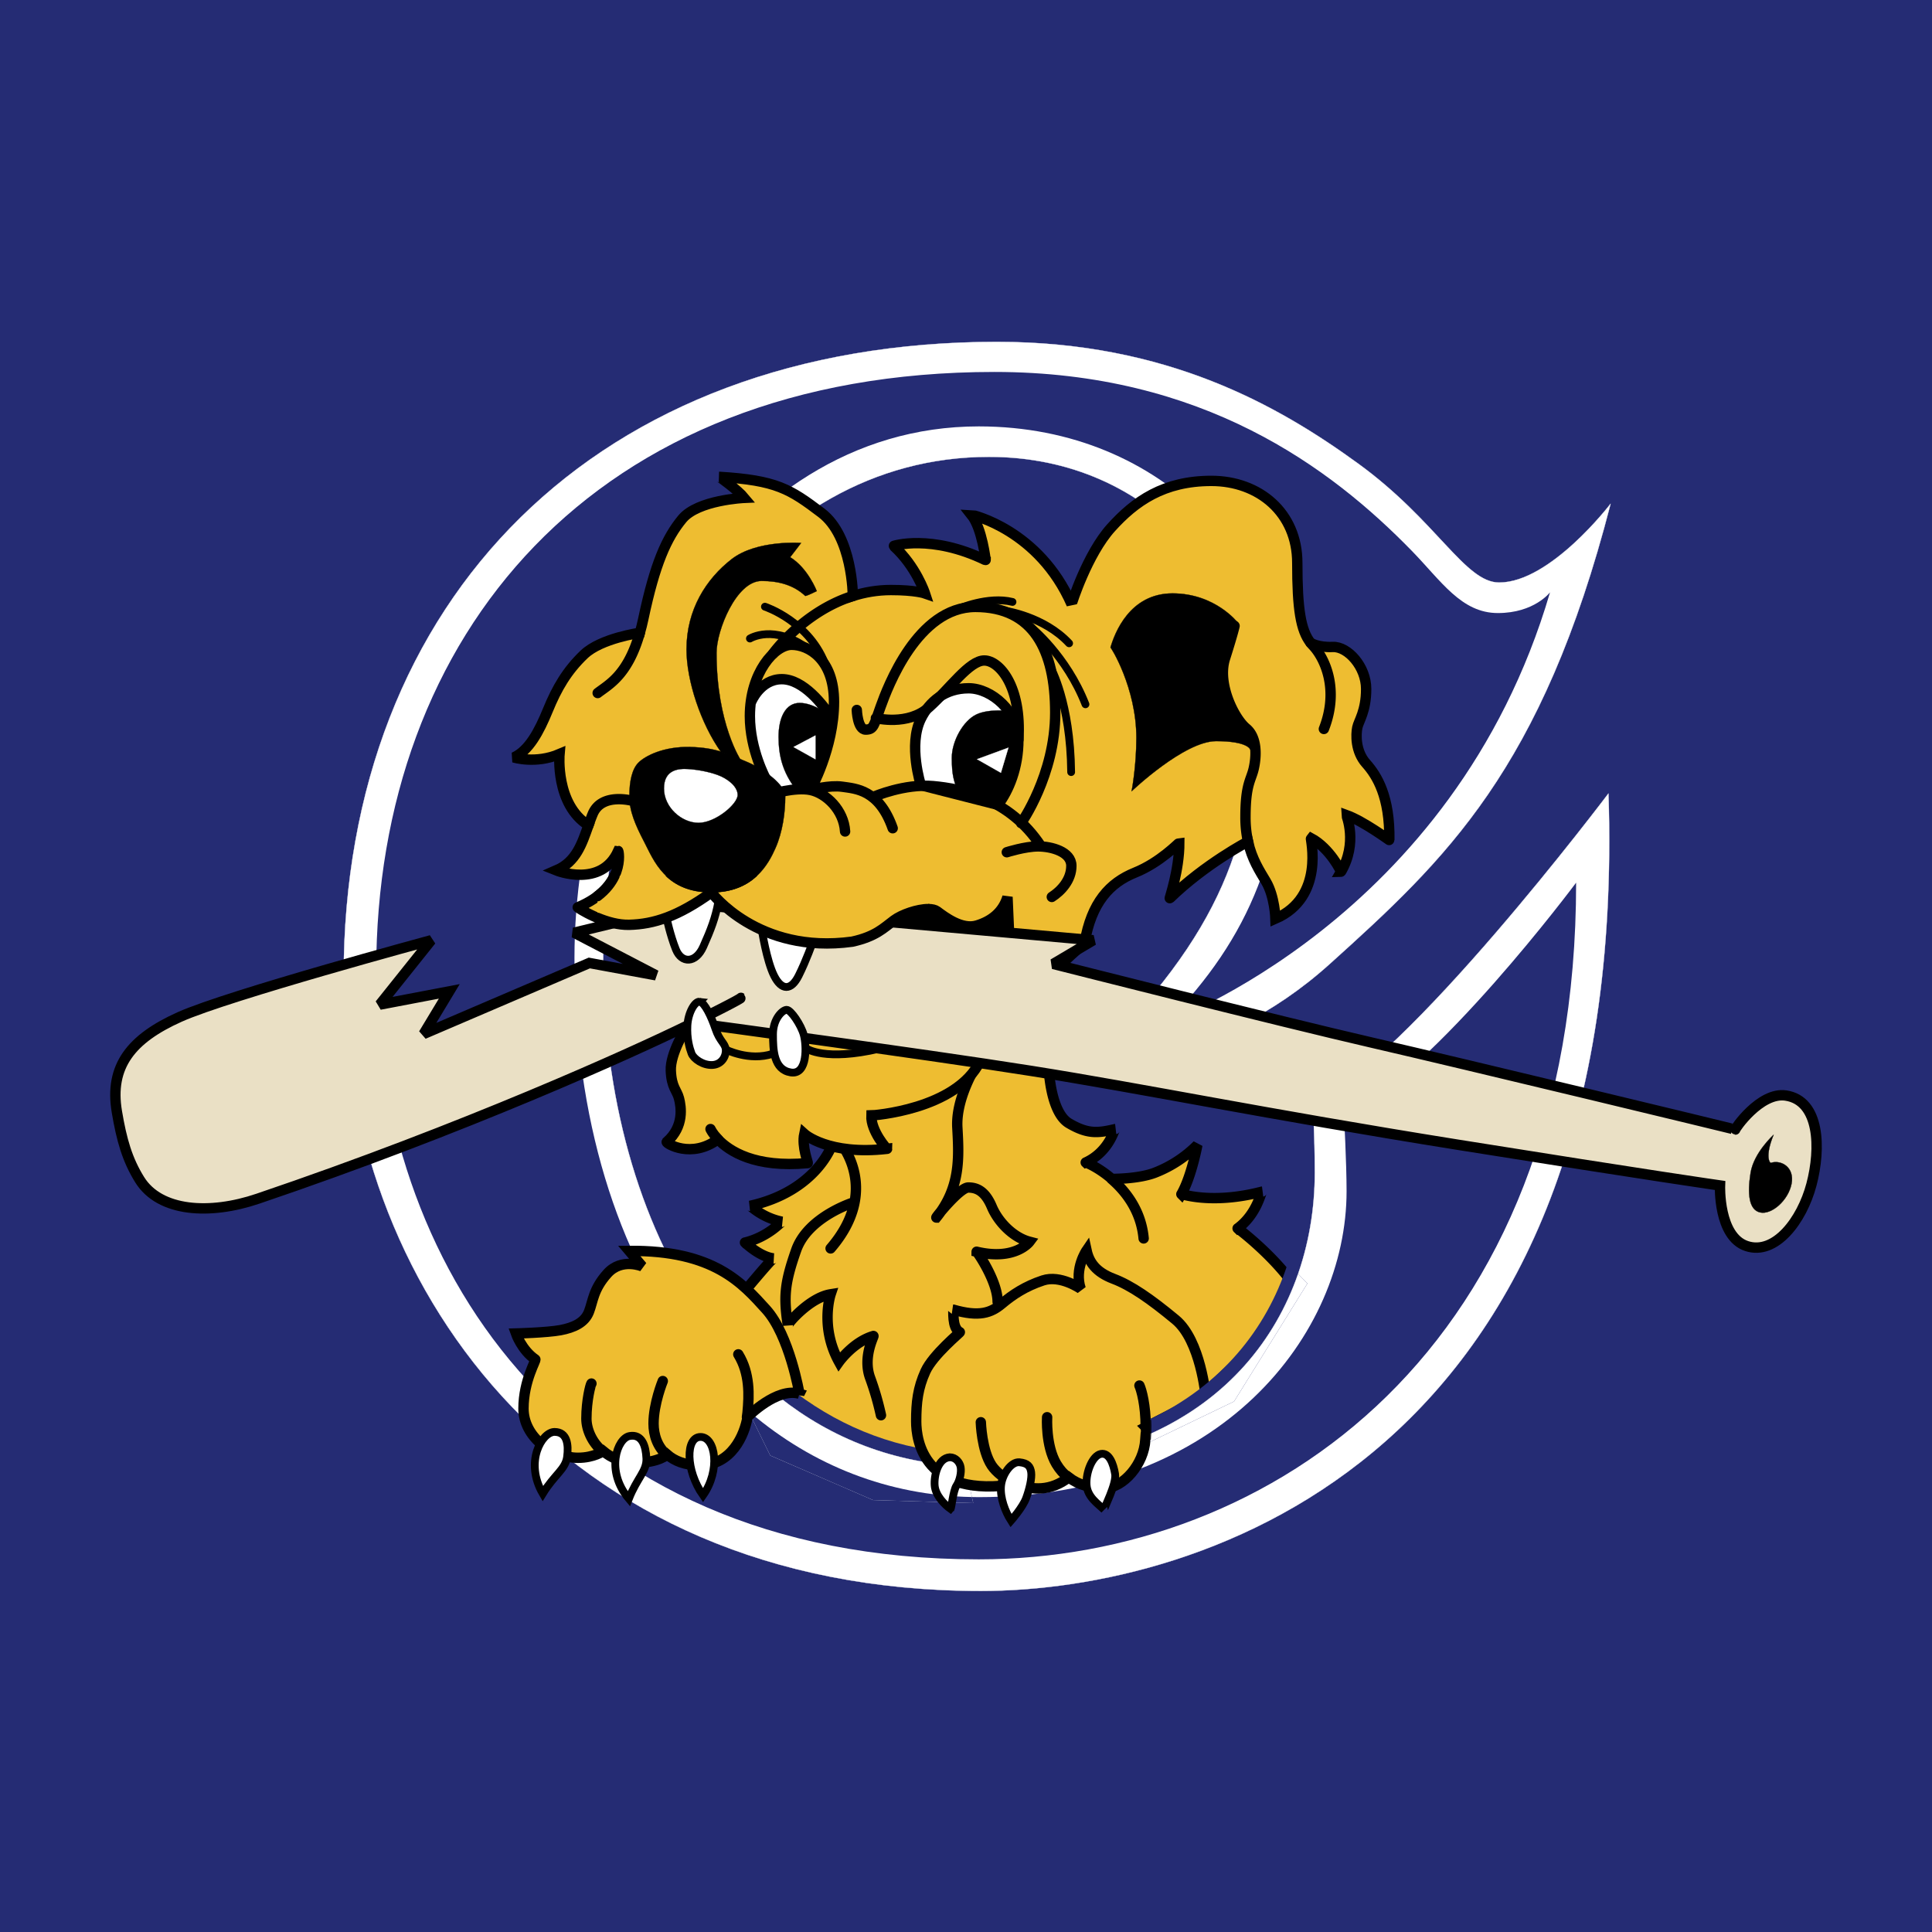 <svg xmlns="http://www.w3.org/2000/svg" width="2500" height="2500" viewBox="0 0 192.756 192.756"><path fill-rule="evenodd" clip-rule="evenodd" fill="#252c74" d="M0 0h192.756v192.756H0V0z"/><path d="M158.109 135.74h-1.592v4.326h-1.08v-4.326h-1.598v-.928h4.27v.928zm7.229 4.336h-1.082v-4.189h-.023l-1.531 4.189h-1.041l-1.48-4.189h-.025v4.18h-1.082v-5.254h1.871l1.23 3.43h.025l1.279-3.43h1.859v5.263z" fill-rule="evenodd" clip-rule="evenodd" fill="#fff" fill-opacity="0"/><path d="M99.529 32.825c-40.846 0-66.508 26.781-66.508 63.553 0 30.183 19.889 63.554 64.797 63.554 21.6 0 37.324-9.773 47.375-21.039 10.051-11.264 15.422-29.076 16.277-45.016.514-9.561.504-18.966.504-18.966s-22.668 30.82-32.291 34.221c-.215.213.213 3.4.213 7.652 0 14.879-10.051 28.27-32.291 28.27-22.241 0-36.142-22.955-36.142-49.1 0-28.695 17.322-49.099 36.997-49.099 18.789 0 25.447 16.579 25.447 24.23 0 14.404-6.488 25.308-17.535 35.498 0 0 5.422 2.717 18.818-3.402 7.912-3.613 23.182-18.235 28.346-29.266 4.076-8.708 7.934-18.117 9.113-28.014 0-.212-8.438 10.944-12.865 10.944-2.139 0-6.416-6.165-12.189-10.627-5.773-4.466-17.962-13.393-38.066-13.393z" fill-rule="evenodd" clip-rule="evenodd" fill="#252c74"/><path d="M99.48 34.108c-39.83 0-65.192 25.563-65.192 63.373 0 29.824 20.896 61.246 63.584 61.246 21.973 0 64.742-13.248 62.604-79.564 0 0-20.314 26.994-29.51 30.82 0 0 .213 3.188.213 7.014 0 14.453-9.623 29.332-33.361 29.332-23.737 0-37.638-23.592-37.638-50.587 0-26.357 15.397-50.163 38.493-50.163 16.467 0 26.518 13.178 26.518 25.506 0 12.329-3.207 22.105-16.467 34.859.215.213 12.404.639 23.951-9.777 11.549-10.415 21.172-19.342 28.016-45.911 0 0-5.988 7.864-11.119 7.864-3.422 0-6.203-6.163-14.115-11.902s-19.033-12.11-35.977-12.11z" fill-rule="evenodd" clip-rule="evenodd" fill="#fff" stroke="#fff" stroke-width=".026" stroke-linecap="round" stroke-miterlimit="2.613"/><path d="M99.213 37.109c-40.078 0-61.679 26.383-61.679 59.752 0 28.193 17.958 58.715 60.118 58.715 29.146 0 59.598-20.951 59.598-67.511 0 0-14.055 18.882-23.164 23.281 0-.26.262 4.656.262 7.502 0 14.227-12.492 30.521-36.695 30.521-23.163 0-40.339-21.729-40.339-53.803 0-24.313 15.095-53.025 40.339-53.025 18.738 0 30.709 14.227 30.709 28.194 0 13.969-3.643 22.763-11.971 31.298-.262 0 28.627-10.087 38.256-42.938 0 0-1.561 2.069-5.205 2.069-3.643 0-5.641-3.184-8.588-6.208-8.067-8.277-20.821-17.847-41.641-17.847z" fill-rule="evenodd" clip-rule="evenodd" fill="#252c74"/><path d="M66.51 91.526s.377 1.78.942 3.184c.565 1.405 1.978 1.405 2.731-.281.754-1.685 1.225-2.903 1.507-4.495.283-1.591.385-2.554.385-2.554l-5.565 4.146zM79.182 92.316l-3.157.429s.471 3.089 1.224 4.587c.754 1.498 1.696 1.498 2.449 0 .754-1.498 1.414-3.371 1.414-3.371l-1.93-1.645z" fill-rule="evenodd" clip-rule="evenodd" fill="#fff" stroke="#000" stroke-width=".259" stroke-miterlimit="2.613"/><path d="M103.635 98.41c2.412-2.465 4.57-4.316 4.57-4.316.68-4.057 2.518-6.018 5.033-7.033 2.518-1.014 4.355-2.975 4.422-2.975 0 2.772-1.02 5.612-.951 5.544 3.537-3.448 7.803-5.668 7.803-5.668.391 1.755 1.158 2.918 1.789 3.979.885 1.488.951 3.719.951 3.719 4.967-2.164 3.471-7.979 3.539-8.047 1.904 1.015 3.061 3.382 2.992 3.382 1.701-2.908.545-5.613.545-5.68 1.699.609 4.354 2.569 4.285 2.501.068-4.327-1.225-6.423-2.312-7.641-1.088-1.216-1.021-2.908-.885-3.583s.885-1.622.885-3.854c0-2.231-1.836-4.26-3.334-4.192-1.496.068-2.215-.417-2.215-.417-.973-1.249-1.322-3.331-1.322-7.968 0-5.002-3.809-8.182-8.572-8.182-4.762 0-7.619 2.029-10 4.667-2.381 2.637-3.945 7.573-3.945 7.64-3.266-7.438-9.933-8.925-10-8.925 1.088 1.352 1.428 4.599 1.428 4.53-5.442-2.637-9.251-1.419-9.183-1.419 2.244 2.027 3.129 4.732 3.129 4.732s-.952-.337-3.401-.337c-1.365 0-2.635.228-3.797.597 0 0-.013-5.939-3.142-8.305-3.129-2.367-4.49-3.246-10.205-3.585.068 0 1.905 1.353 2.518 2.097 0 0-4.626.203-6.191 2.096-1.564 1.894-2.721 4.463-3.877 9.941-.109.514-.227.989-.352 1.428 0 0-3.867.532-5.567 2.155-1.701 1.622-2.721 3.38-3.605 5.544-.884 2.164-1.905 4.057-3.402 4.733 0 0 2.177.677 4.558-.338 0 0-.447 5.018 2.886 7.113-.655 1.842-1.219 3.637-3.216 4.495 0 0 4.489 1.811 6.181-1.939.065 0 .781 3.622-4.034 5.625-.065 0 2.667 1.811 5.14 1.747 2.473-.064 4.879-.841 8.198-3.233 0 0 4.619 6.208 14.053 4.914 2.343-.517 3.123-1.358 4.164-2.133 1.041-.776 3.514-1.488 4.294-.905.781.582 2.472 1.875 3.969 1.422 1.496-.453 2.602-1.358 3.059-2.845l.26 5.949 2.857 2.97z" fill-rule="evenodd" clip-rule="evenodd" fill="#eebd31" stroke="#000" stroke-width="1.035" stroke-linecap="round" stroke-miterlimit="2.613"/><path d="M124.512 83.962a11.286 11.286 0 0 1-.252-2.445c0-3.246.543-3.652.816-4.802.271-1.149.408-3.11-.748-4.057s-2.926-4.395-2.109-6.964c.816-2.57.953-3.246.953-3.246m7.58 1.679c.076.099.158.192.242.282 1.156 1.217 2.654 4.328 1.09 8.317M85.087 59.461c-4.977 1.581-7.972 5.76-7.972 5.76m-13.277-2.088c-1.206 4.238-3.097 5.151-4.207 6.009m3.537 10.775s-3.123-.905-4.034 1.294c-.155.373-.293.752-.427 1.129" fill="none" stroke="#000" stroke-width="1.035" stroke-linecap="round" stroke-miterlimit="2.613"/><path d="M125.082 74.622l-.156-1.231-.93-1.155-1.316-2.232-.697-2.386.078-1.54.697-2.387.744-1.557s-2.236-2.931-6.521-2.931-5.783 3.99-6.191 5.41c0-.136 2.586 3.989 2.586 8.993 0 2.908-.477 5.341-.477 5.341s5.238-5.004 8.436-5.004 3.406.845 3.406.845l.341-.166z" fill-rule="evenodd" clip-rule="evenodd" stroke="#000" stroke-width=".026" stroke-miterlimit="2.613"/><path d="M76.108 68.386c-1.337.846-2.16 4.137.328 9.702.262.586 1.376.977 1.376.977a21.198 21.198 0 0 0 2.097-.521c-1.114-2.213-1.965-5.469-1.245-6.511.721-1.043 3.079-.652 3.538-.391l.262-.457c-2.228-3.386-4.194-4.167-6.356-2.799z" fill-rule="evenodd" clip-rule="evenodd" fill="#fff"/><path d="M82.714 71.35s-1.497-1.217-2.926-1.217-2.109 1.487-2.109 3.381.408 3.517 1.701 5.208l1.506.075 2.034-5.631-.206-1.816z" fill-rule="evenodd" clip-rule="evenodd" stroke="#000" stroke-width=".026" stroke-miterlimit="2.613"/><path fill-rule="evenodd" clip-rule="evenodd" fill="#fff" stroke="#fff" stroke-width=".026" stroke-miterlimit="2.613" d="M81.353 73.38v2.367l-2.178-1.218 2.178-1.149z"/><path d="M91.877 78.338s-1.292-3.989 0-6.626c.854-1.741 2.449-3.043 4.762-3.043 2.313 0 4.966 2.367 4.966 5.14 0 2.771-.951 5.072-2.041 6.491l-7.687-1.962z" fill-rule="evenodd" clip-rule="evenodd" fill="#fff" stroke="#000" stroke-width="1.035" stroke-linecap="round" stroke-miterlimit="2.613"/><path d="M100.746 70.944s-2.043-.27-3.336.339c-1.292.609-2.448 2.638-2.448 4.329s.204 2.299.544 3.178l4.084 1.488 1.625-3.258.484-4.215-.953-1.861z" fill-rule="evenodd" clip-rule="evenodd" stroke="#000" stroke-width=".026" stroke-miterlimit="2.613"/><path fill-rule="evenodd" clip-rule="evenodd" fill="#fff" stroke="#fff" stroke-width=".026" stroke-miterlimit="2.613" d="M100.609 74.597l-.748 2.502-2.381-1.352 3.129-1.15z"/><path d="M95.642 60.732s2.926-1.285 5.375-.677m-.747.879s3.879.542 6.396 3.248m-3.811-1.624s3.537 2.841 5.443 7.71m-3.47-3.652s1.973 3.449 2.041 10.416M76.317 60.529s4.559 1.489 6.124 6.02m-7.621-2.842s2.382-1.488 5.784 1.015" fill="none" stroke="#000" stroke-width=".776" stroke-linecap="round" stroke-miterlimit="2.613"/><path d="M81.489 58.973s-.884-2.299-2.653-3.381c.068-.068 1.088-1.42 1.088-1.42s-4.422-.338-6.94 1.623c-2.518 1.962-4.491 5.005-4.491 8.996 0 3.111 1.429 7.439 3.47 10.281-.067-.136 1.974.811 1.974.811s-2.449-3.652-2.449-10.753c0-2.231 1.973-7.169 4.491-7.169 1.701 0 3.198.405 4.354 1.488.067.066 1.156-.476 1.156-.476z" fill-rule="evenodd" clip-rule="evenodd" stroke="#000" stroke-width=".026" stroke-miterlimit="2.613"/><path d="M69.149 102.035c4.865-2.393 4.777-2.48 4.777-2.48" fill="none" stroke="#000" stroke-width="1.035" stroke-linecap="round" stroke-miterlimit="2.613"/><path d="M110.924 117.619s2.674.029 4.35-.637a12.206 12.206 0 0 0 4.186-2.748s-.586 3.162-1.592 4.91c-.082-.082 2.932 1.082 8.039-.25-.084 0-.502 2.248-2.428 3.662-.084-.082 3.264 2.414 5.441 5.41l-3.193 5.85-5.119 4.83-27.932 7.586-4.595-1.797-10.109-4.695-3.873-10.676s2.91-3.512 3.078-3.512c-1.423-.166-2.93-1.664-2.847-1.58 2.345-.584 3.601-2.08 3.684-2.08-2.009-.418-3.098-1.582-3.181-1.582 6.698-1.498 8.205-6.158 8.205-6.158l.209-.516 13.845-9.066 7.547 2.092s.168 4.326 2.01 5.408 2.846.998 4.605.584c-.084 0-.586 2.246-2.93 3.328-.043-.041 1.235.452 2.6 1.637z" fill-rule="evenodd" clip-rule="evenodd" fill="#eebd31" stroke="#000" stroke-width="1.035" stroke-linecap="round" stroke-miterlimit="2.613"/><path d="M97.438 106.246s-2.092 3.246-1.924 6.242c.167 2.996.334 5.99-2.093 8.986-.083 0 2.344-2.996 3.182-2.996.836 0 1.674.334 2.346 1.914.668 1.582 2.176 3.08 3.766 3.496 0 0-1.424 1.914-5.275.998 0-.084 2.094 2.912 2.094 4.994m-15.659-15.812s4.019 4.66-1.005 10.486m2.261-4.577s-4.521 1.416-5.694 4.744c-1.172 3.328-1.256 4.66-.836 7.49 0-.168 2.176-2.746 4.27-3.08 0 0-1.088 3.246.837 6.742 0 0 1.423-1.998 3.433-2.58.084 0-1.088 2.08-.335 4.16a29.06 29.06 0 0 1 1.088 3.744m23.03-23.547c1.412 1.225 2.922 3.156 3.178 5.906" fill="none" stroke="#000" stroke-width="1.035" stroke-linecap="round" stroke-miterlimit="2.613"/><path d="M68.429 102.602s-1.571 2.51-1.502 4.209c.068 1.697.615 1.967.819 2.783.206.814.547 2.783-1.229 4.344-.068.135 2.453 1.699 5.117-.268 1.115 1.17 3.679 2.873 8.953 2.373.068 0-.615-1.631-.342-2.92 0 0 2.39 2.172 8.264 1.494 0 .066-1.64-1.766-1.571-3.328.068 0 8.469-.543 10.86-5.43 1.15-2.352 3.604-5.166 5.838-7.449l-35.207 4.192z" fill-rule="evenodd" clip-rule="evenodd" fill="#eebd31" stroke="#000" stroke-width="1.035" stroke-linecap="round" stroke-miterlimit="2.613"/><path d="M70.888 112.646s.199.447.746 1.023" fill="none" stroke="#000" stroke-width="1.035" stroke-linecap="round" stroke-miterlimit="2.613"/><path d="M72.39 104.705s2.359 1.207 4.702.432c.131-.129 1.823.646 3.384-.516 0 0 1.822 1.291 7.287 0" fill="none" stroke="#000" stroke-width=".776" stroke-linecap="round" stroke-miterlimit="2.613"/><path d="M69.132 102.051s22.451 3 33.762 4.795c11.309 1.795 23.094 4.25 42.574 7.367 19.484 3.117 26.137 4.062 26.137 4.062s-.191 5.102 2.66 6.045c2.852.945 5.512-2.551 6.463-6.139.951-3.59.855-8.377-2.566-8.881-2.564-.377-5.131 3.4-5.037 3.4.096 0-27.275-6.611-36.303-8.689-9.029-2.078-31.742-7.84-31.742-7.84l3.99-2.362-40.105-3.589-11.689 2.834 8.173 4.25-6.652-1.227-16.536 7.084 2.565-4.252-6.938 1.322 5.132-6.423s-20.243 5.479-25.089 7.651-7.033 4.914-6.273 9.447c.476 2.834 1.046 4.816 2.281 6.801 1.999 3.209 6.976 3.52 11.784 1.889 20.623-6.988 37.406-14.605 42.842-17.268.196-.094.385-.187.567-.277z" fill-rule="evenodd" clip-rule="evenodd" fill="#eae0c5" stroke="#000" stroke-width="1.035" stroke-linecap="round" stroke-miterlimit="2.613"/><path d="M176.953 113.219s-1.98 1.777-2.299 3.809c-.32 2.031-.191 3.682.957 3.936 1.15.254 2.811-1.207 3.131-2.855.318-1.65-1.023-2.414-2.045-2.096-.127.063-.638-.636.256-2.794z" fill-rule="evenodd" clip-rule="evenodd" stroke="#000" stroke-width=".026" stroke-linecap="round" stroke-miterlimit="2.613"/><path d="M66.494 91.546s.376 1.778.941 3.183 1.978 1.404 2.731-.281c.753-1.685 1.224-2.901 1.507-4.493.283-1.592.384-2.554.384-2.554l-5.563 4.145z" fill-rule="evenodd" clip-rule="evenodd" fill="#fff" stroke="#000" stroke-width=".776" stroke-miterlimit="2.613"/><path d="M79.163 92.333l-3.156.429s.471 3.089 1.225 4.587c.753 1.498 1.695 1.498 2.448 0 .754-1.498 1.413-3.37 1.413-3.37l-1.93-1.646z" fill-rule="evenodd" clip-rule="evenodd" fill="#fff"/><path d="M79.163 92.333l-3.156.429s.471 3.089 1.225 4.587c.753 1.498 1.695 1.498 2.448 0 .754-1.498 1.413-3.37 1.413-3.37l-1.93-1.646" fill="none" stroke="#000" stroke-width=".776" stroke-miterlimit="2.613"/><path d="M61.31 87.381c-.312.66-.835 1.371-1.694 2.027v2.167c.93.385 2.071.723 3.163.694 2.473-.064 4.879-.841 8.198-3.233 0 0 4.619 6.208 14.053 4.914 2.343-.517 3.123-1.358 4.164-2.133.776-.579 2.348-1.122 3.421-1.119v-3.317H61.31z" fill-rule="evenodd" clip-rule="evenodd" fill="#eebd31"/><path d="M61.31 87.381c-.312.66-.835 1.371-1.694 2.027m0 2.167c.93.385 2.071.723 3.163.694 2.473-.064 4.879-.841 8.198-3.233 0 0 4.619 6.208 14.053 4.914 2.343-.517 3.123-1.358 4.164-2.133.776-.579 2.348-1.122 3.421-1.119" fill="none" stroke="#000" stroke-width="1.035" stroke-linecap="round" stroke-miterlimit="2.613"/><path d="M66.416 87.381c.979.939 2.389 1.655 4.561 1.655 2.129 0 3.561-.728 4.548-1.655h-9.109z" fill-rule="evenodd" clip-rule="evenodd"/><path d="M66.416 87.381c.979.939 2.389 1.655 4.561 1.655 2.129 0 3.561-.728 4.548-1.655" fill="none" stroke="#000" stroke-width=".026" stroke-miterlimit="2.613"/><path d="M69.149 102.035c4.865-2.393 4.777-2.48 4.777-2.48" fill="none" stroke="#000" stroke-width="1.035" stroke-linecap="round" stroke-miterlimit="2.613"/><path d="M69.812 99.938c-.478-.068-1.161 1.086-1.229 2.375-.069 1.291.205 2.24.41 2.785.205.543 1.161 1.221 2.118 1.154.956-.068 1.365-.951 1.297-1.562s-.614-.814-1.024-2.037c-.411-1.223-1.093-2.649-1.572-2.715zM78.488 100.75c-.41 0-1.366.885-1.366 2.445 0 1.562.068 3.531 1.776 3.803s1.571-2.717 1.298-3.734c-.274-1.018-1.299-2.514-1.708-2.514z" fill-rule="evenodd" clip-rule="evenodd" fill="#fff" stroke="#000" stroke-width=".776" stroke-miterlimit="2.613"/><path d="M74.945 70.024s.911-2.263 3.057-2.263c2.148 0 4.165 2.586 5.011 3.945m17.436 13.321s1.822-.582 3.123-.582c1.303 0 3.318.517 3.318 1.939s-1.041 2.522-1.951 3.104M87.242 79.465s2.993-1.294 5.856-1.035c2.862.258 7.613 1.229 10.736 5.949m-22.968-5.56s1.887-.518 3.188-.324c1.302.194 3.644.259 5.01 4.139m-12.232-3.363s2.472-.775 4.034-.452c1.562.323 3.318 2.003 3.449 4.138m-3.449-4.138s2.343-4.139 2.343-8.795c0-4.269-2.538-5.691-4.229-5.691s-4.164 2.781-4.164 7.113c0 3.363 1.595 6.272 1.595 6.272m10.977-6.073s3.198.811 5.306-1.082c2.108-1.895 4.014-4.666 5.511-4.666 1.496 0 3.74 2.569 3.4 7.911m-16.122-2.975s.068 1.96.884 1.96c.816 0 .816-.406 1.497-2.298.68-1.894 3.674-9.941 9.457-9.941 5.783 0 7.959 4.328 7.959 10.548s-3.402 11.022-3.402 11.022" fill="none" stroke="#000" stroke-width="1.035" stroke-linecap="round" stroke-miterlimit="2.613"/><path d="M68.846 74.527c-2.668-.064-4.49.906-5.142 1.553-.65.646-.911 1.876-.911 3.363s.585 2.845 1.497 4.593c.911 1.746 2.082 4.979 6.703 4.979 4.165 0 5.662-2.781 6.377-4.398.716-1.617.976-3.557.976-5.174 0-1.165-2.212-2.781-3.969-3.493-1.756-.711-2.863-1.357-5.531-1.423z" fill-rule="evenodd" clip-rule="evenodd" stroke="#000" stroke-width=".026" stroke-miterlimit="2.613"/><path d="M68.651 76.726c-.976-.063-2.408.066-2.408 1.941 0 1.876 1.757 3.428 3.45 3.428 1.692 0 3.904-1.875 3.904-2.78 0-.906-1.106-1.682-2.017-2.005-.912-.324-1.953-.518-2.929-.584z" fill-rule="evenodd" clip-rule="evenodd" fill="#fff" stroke="#000" stroke-width=".026" stroke-miterlimit="2.613"/><path d="M96 145.008c-6.239-.314-11.787-2.463-16.512-5.988l-.279-.145-1.608.648-.955.301-1.859 1.197 2.061 4.195 10.25 4.445 10.001.301L96 145.008z" fill-rule="evenodd" clip-rule="evenodd" fill="#252c74"/><path d="M96.286 146.291c-7.128-.311-13.329-2.785-18.484-6.85l-.2.082-.955.301-1.859 1.197 2.061 4.195 10.25 4.445 10.001.301-.814-3.671z" fill-rule="evenodd" clip-rule="evenodd" fill="#fff"/><path d="M96.286 146.291c-7.128-.311-13.329-2.785-18.484-6.85" fill="none" stroke="#fff" stroke-width=".026" stroke-linecap="round" stroke-miterlimit="2.613"/><path d="M96.965 149.359c-8.331-.156-15.865-3.137-22.074-8.404l-.104.066 2.061 4.195 10.25 4.445 10.001.301-.134-.603z" fill-rule="evenodd" clip-rule="evenodd" fill="#252c74"/><path d="M79.76 139.055s-.992-5.846-3.336-8.426-5.19-5.908-13.647-5.826l1.304 1.545s-2.057-.879-3.48.703c-1.424 1.582-1.424 2.746-1.843 3.828-.418 1.082-1.507 1.58-2.846 1.832-1.34.248-4.438.332-4.438.332s.586 1.664 1.926 2.58c.167 0-1.172 2.08-1.172 4.91s2.847 4.91 5.442 4.91c1.591 0 2.508-.666 2.508-.666.799.666 1.858 1.164 3.27 1.164 2.261 0 3.119-.814 3.119-.814.728.623 1.755 1.064 3.244 1.064 3.167 0 4.467-2.994 4.772-4.826-.001 0 2.917-2.976 5.177-2.31z" fill-rule="evenodd" clip-rule="evenodd" fill="#eebd31" stroke="#000" stroke-width="1.035" stroke-linecap="round" stroke-miterlimit="2.613"/><path d="M59.008 138.037c-.084.082-.503 1.664-.503 3.494 0 1.061.533 2.369 1.632 3.287m5.988-7.031s-.921 2.246-.921 4.242c0 1.131.376 2.316 1.325 3.131m7.995-3.777c.025-.154.045-.299.058-.434.167-1.748.251-3.912-.921-5.826" fill="none" stroke="#000" stroke-width="1.035" stroke-linecap="round" stroke-miterlimit="2.613"/><path d="M55.325 142.863c-1.256 0-3.015 2.996-1.173 6.158 1.173-1.914 2.261-2.414 2.428-3.662.168-1.248 0-2.496-1.255-2.496zM62.819 143.27c-1.237.215-2.445 3.471-.079 6.266.821-2.088 1.805-2.766 1.751-4.025-.052-1.259-.435-2.458-1.672-2.241zM70.143 149.188c1.759-2.496 1.257-5.824-.25-5.824-1.508-.001-1.508 3.327.25 5.824z" fill-rule="evenodd" clip-rule="evenodd" fill="#fff" stroke="#000" stroke-width=".776" stroke-miterlimit="2.613"/><path d="M114.309 142.387l5.986-3.072s-.5-5.574-3.014-7.654c-2.51-2.08-4.438-3.412-6.195-4.078s-2.428-1.664-2.68-2.828c0 0-1.254 1.83-.584 3.826 0 0-2.012-1.414-3.77-.832s-3.014 1.416-4.102 2.332c-1.09.914-2.262 1.33-4.857.58.084 0-.167 1.832.67 2.248.083 0-2.679 2.246-3.433 3.912-.754 1.664-.921 3.078-.921 4.992s.754 7.74 10.047 6.242c1.523.633 3.381.738 5.174-.658 1.002.77 2.209 1.074 3.535 1.074 1.926 0 3.971-2.412 4.102-4.828.067-1.204.116-.471.042-1.256z" fill-rule="evenodd" clip-rule="evenodd" fill="#eebd31" stroke="#000" stroke-width="1.035" stroke-linecap="round" stroke-miterlimit="2.613"/><path d="M97.857 141.896s.084 2.828 1.09 4.328c.422.629 1.303 1.365 2.41 1.826m3.114-6.654s-.166 2.83.922 4.662c.34.57.744 1.02 1.199 1.367m7.717-5.038c0-2.201-.422-3.697-.627-4.152" fill="none" stroke="#000" stroke-width="1.035" stroke-linecap="round" stroke-miterlimit="2.613"/><path d="M94.759 145.391c-1.172.084-1.591 1.832-1.506 2.83.083.998 1.004 1.914 1.59 2.33.083-.082.251-1.83.586-2.33.334-.498.501-1.332.417-1.83-.082-.5-.501-1-1.087-1zM101.709 145.891c-.838-.084-1.758 1.248-1.842 2.414-.084 1.164.418 2.496 1.004 3.412 0 0 1.172-1.332 1.506-2.248.336-.916.588-1.996.504-2.58-.084-.582-.334-.916-1.172-.998zM109.83 145.059c-.838.166-1.506 1.83-1.424 3.078.084 1.25 1.174 1.914 1.76 2.498-.084-.084 1.256-2.58 1.088-3.578-.168-1-.586-2.164-1.424-1.998z" fill-rule="evenodd" clip-rule="evenodd" fill="#fff" stroke="#000" stroke-width=".776" stroke-miterlimit="2.613"/><path d="M128.436 126.193c-2.125 6.465-6.609 12.016-13.674 15.387l.029.086v2.168l8.33-4.01 7.32-11.773-1.92-1.973-.085.115z" fill-rule="evenodd" clip-rule="evenodd" fill="#252c74"/><path d="M129.512 127.096c-2.293 6.607-7.037 12.484-14.721 15.953v.785l8.33-4.01 7.32-11.773-.929-.955z" fill-rule="evenodd" clip-rule="evenodd" fill="#fff"/><path d="M129.512 127.096c-2.293 6.607-7.037 12.484-14.721 15.953" fill="none" stroke="#fff" stroke-width=".026" stroke-linecap="round" stroke-miterlimit="2.613"/><path d="M114.816 141.666s.064.842-.031 1.973" fill="none" stroke="#000" stroke-width=".065" stroke-miterlimit="2.613"/><path fill-rule="evenodd" clip-rule="evenodd" d="M95.369 91.827l-2.358-1.368-.786-.195-3.031 1.553 6.372.596-.197-.586zM97.457 92.333l2.826-1.874.393 2.344-3.219-.47z"/></svg>
